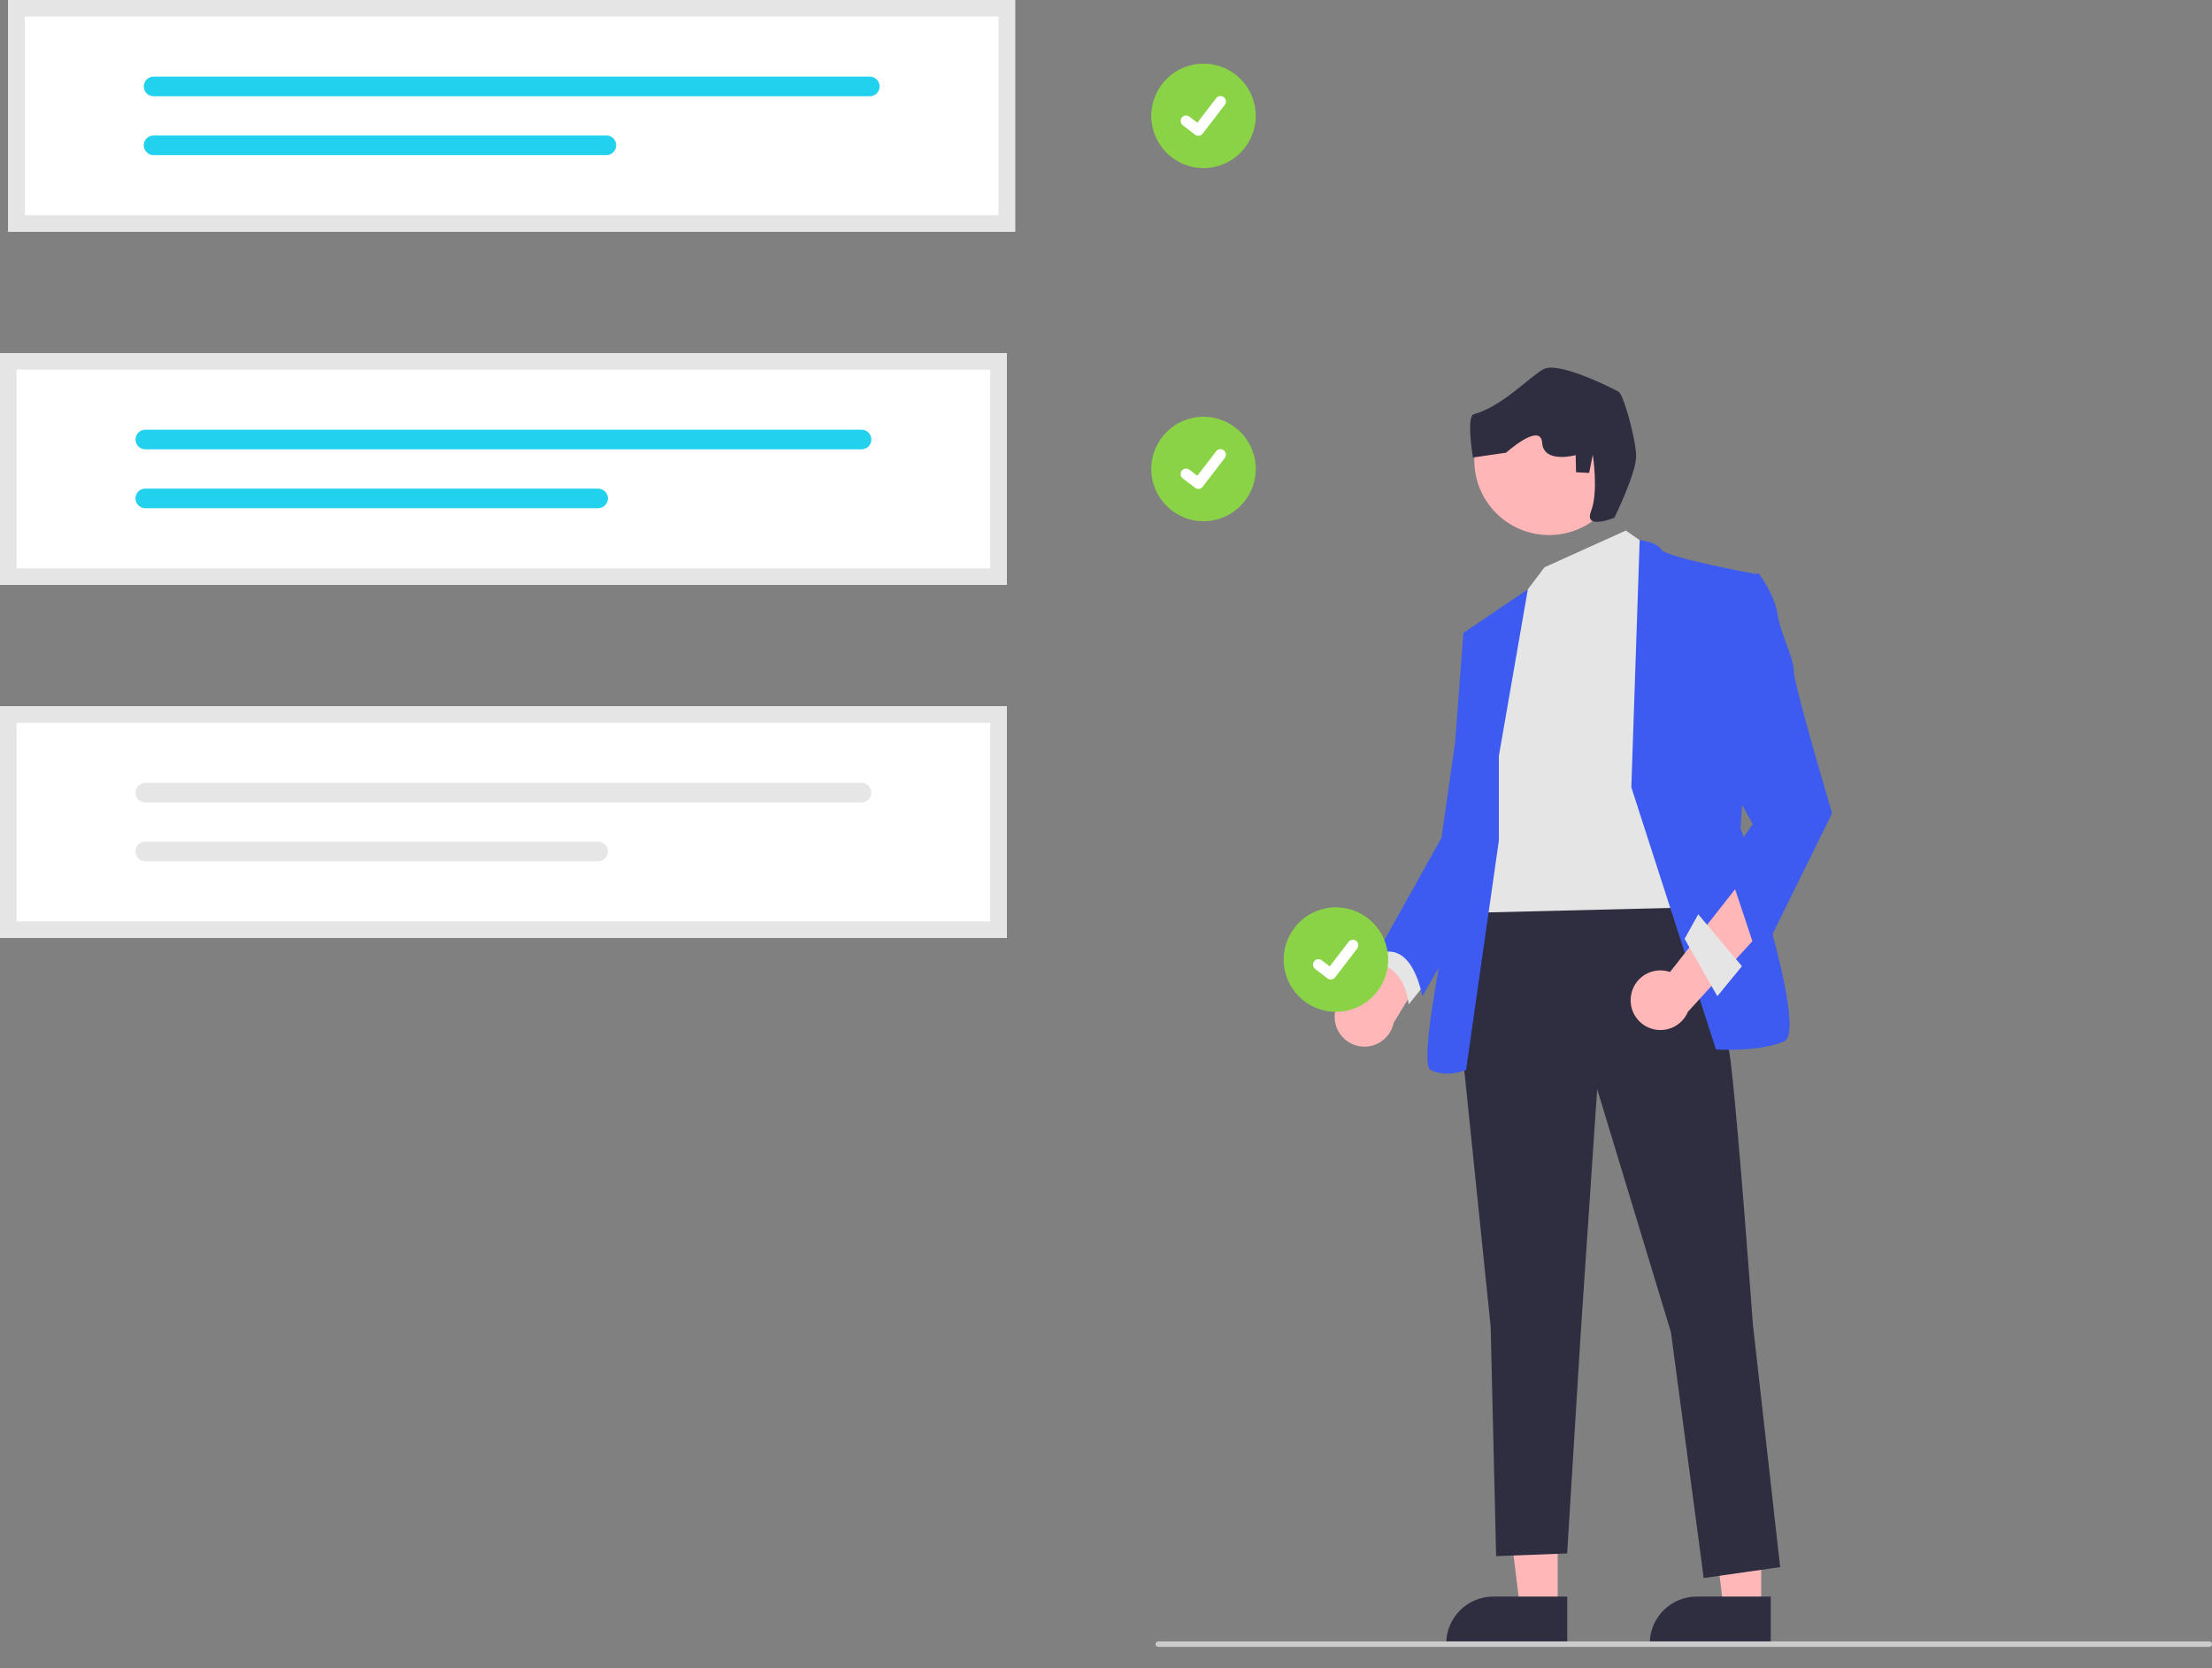 <svg width="61" height="46" viewBox="0 0 61 46" fill="none" xmlns="http://www.w3.org/2000/svg">
<rect x="0" y="0" width="61" height="46" fill="#808080" stroke="none"/>
<g clip-path="url(#clip0_793_1627)">
<path d="M33.189 4.635C33.985 4.635 34.63 3.99 34.63 3.195C34.63 2.399 33.985 1.755 33.189 1.755C32.394 1.755 31.749 2.399 31.749 3.195C31.749 3.99 32.394 4.635 33.189 4.635Z" fill="#8BD346"/>
<path d="M33.047 3.744C33.014 3.744 32.983 3.734 32.957 3.714L32.955 3.713L32.617 3.454C32.551 3.404 32.538 3.309 32.589 3.243C32.639 3.177 32.734 3.165 32.8 3.216L33.019 3.384L33.537 2.708C33.587 2.642 33.682 2.629 33.748 2.68L33.745 2.684L33.748 2.68C33.814 2.731 33.826 2.825 33.776 2.891L33.166 3.685C33.138 3.723 33.093 3.744 33.047 3.744L33.047 3.744Z" fill="white"/>
<path d="M33.189 14.372C33.985 14.372 34.63 13.727 34.63 12.931C34.63 12.136 33.985 11.491 33.189 11.491C32.394 11.491 31.749 12.136 31.749 12.931C31.749 13.727 32.394 14.372 33.189 14.372Z" fill="#8BD346"/>
<path d="M33.047 13.481C33.014 13.481 32.983 13.47 32.957 13.451L32.955 13.45L32.617 13.191C32.551 13.14 32.538 13.046 32.589 12.98C32.639 12.914 32.734 12.902 32.8 12.952L33.019 13.12L33.537 12.444C33.587 12.378 33.682 12.366 33.748 12.416L33.745 12.421L33.748 12.416C33.814 12.467 33.826 12.562 33.776 12.627L33.166 13.422C33.138 13.459 33.093 13.481 33.047 13.481L33.047 13.481Z" fill="white"/>
<path d="M36.806 28.066C36.789 27.615 37.14 27.235 37.591 27.217C37.639 27.215 37.687 27.217 37.735 27.224L39.054 24.636L39.799 25.949L38.433 28.205C38.341 28.649 37.906 28.936 37.462 28.844C37.09 28.767 36.819 28.445 36.806 28.066Z" fill="#FFB7B7"/>
<path d="M42.956 44.362L41.921 44.362L41.428 40.369L42.956 40.369L42.956 44.362Z" fill="#FFB7B7"/>
<path d="M43.22 45.365L39.882 45.365V45.323C39.882 44.606 40.464 44.024 41.181 44.024H41.181L43.22 44.024L43.22 45.365Z" fill="#2F2E41"/>
<path d="M48.568 44.362L47.532 44.362L47.04 40.369L48.568 40.369L48.568 44.362Z" fill="#FFB7B7"/>
<path d="M48.832 45.365L45.494 45.365V45.323C45.494 44.606 46.075 44.024 46.793 44.024H46.793L48.832 44.024L48.832 45.365Z" fill="#2F2E41"/>
<path d="M38.396 25.813L37.944 26.567C37.944 26.567 38.697 26.567 38.848 27.696L39.451 26.943L38.396 25.813Z" fill="#E5E5E5"/>
<path d="M46.305 24.232C46.305 24.232 47.51 27.395 47.736 29.353C47.962 31.312 48.338 36.508 48.338 36.508L49.091 43.212L46.983 43.513L46.079 36.734L44.045 30.031L43.593 36.734L43.217 42.835L41.258 42.91L41.108 36.584L40.279 28.525L40.731 24.684L46.305 24.232Z" fill="#2F2E41"/>
<path d="M44.836 14.629L45.589 15.156L46.568 25.023L40.468 25.173L41.296 18.319L42.049 16.361L42.593 15.642L44.836 14.629Z" fill="#E5E5E5"/>
<path d="M44.987 21.709L45.217 14.895C45.217 14.895 45.664 14.93 45.815 15.156C45.966 15.382 48.451 15.834 48.451 15.834L47.999 22.838C47.999 22.838 49.882 28.412 49.204 28.713C48.526 29.014 47.321 28.939 47.321 28.939L44.987 21.709Z" fill="#3D5AF1"/>
<path d="M41.334 20.842L42.133 16.251L40.355 17.453L40.806 20.767L40.43 23.027C40.43 23.027 38.999 29.278 39.451 29.504C39.903 29.73 40.43 29.504 40.43 29.504L41.334 23.177V20.842Z" fill="#3D5AF1"/>
<path d="M40.882 17.302L40.355 17.453L40.129 20.466L39.752 23.102L37.944 26.341C37.944 26.341 38.848 25.738 39.225 27.47L41.215 24.004L40.882 17.302Z" fill="#3D5AF1"/>
<path d="M47.886 16.097L48.489 15.796C48.489 15.796 48.941 16.399 49.016 16.926C49.092 17.453 49.468 18.131 49.468 18.508C49.468 18.884 50.523 22.424 50.523 22.424L48.112 27.32C48.112 27.32 47.585 25.512 46.455 25.361L48.338 22.725L47.284 20.842L47.886 16.097Z" fill="#3D5AF1"/>
<path d="M44.979 27.448C45.049 27.002 45.467 26.698 45.913 26.768C45.961 26.775 46.008 26.787 46.053 26.803L47.849 24.52L48.326 25.952L46.547 27.9C46.37 28.319 45.889 28.515 45.47 28.338C45.12 28.191 44.917 27.823 44.979 27.448Z" fill="#FFB7B7"/>
<path d="M48.037 26.642L47.359 27.47L46.455 25.889L46.832 25.211L48.037 26.642Z" fill="#E5E5E5"/>
<path d="M60.924 45.412H31.942C31.9 45.412 31.866 45.378 31.866 45.336C31.866 45.294 31.9 45.26 31.942 45.26H60.924C60.966 45.26 61 45.294 61 45.336C61 45.378 60.966 45.412 60.924 45.412Z" fill="#CBCBCB"/>
<path d="M27.765 16.126H0V9.737H27.765V16.126Z" fill="white"/>
<path d="M4.007 11.849C3.858 11.849 3.737 11.97 3.737 12.12C3.737 12.269 3.858 12.39 4.007 12.39H23.759C23.908 12.39 24.029 12.269 24.029 12.12C24.029 11.97 23.908 11.849 23.759 11.849H4.007Z" fill="#22D1EE"/>
<path d="M4.007 13.473C3.858 13.472 3.736 13.593 3.736 13.742C3.736 13.892 3.857 14.013 4.006 14.014H16.493C16.642 14.014 16.764 13.892 16.764 13.743C16.764 13.594 16.642 13.473 16.493 13.473L4.007 13.473Z" fill="#22D1EE"/>
<path d="M27.765 16.126H0V9.737H27.765V16.126ZM0.456 15.67H27.308V10.193H0.456V15.67Z" fill="#E5E5E5"/>
<path d="M27.765 25.863H0V19.473H27.765V25.863Z" fill="white"/>
<path d="M4.007 21.586C3.858 21.586 3.737 21.707 3.737 21.857C3.737 22.006 3.858 22.127 4.007 22.127H23.759C23.908 22.127 24.029 22.006 24.029 21.857C24.029 21.707 23.908 21.586 23.759 21.586H4.007Z" fill="#E6E6E6"/>
<path d="M4.007 23.209C3.858 23.209 3.736 23.33 3.736 23.479C3.736 23.628 3.857 23.75 4.006 23.75H16.493C16.642 23.75 16.764 23.629 16.764 23.48C16.764 23.33 16.642 23.209 16.493 23.209H4.007Z" fill="#E6E6E6"/>
<path d="M27.765 25.863H0V19.473H27.765V25.863ZM0.456 25.407H27.308V19.93H0.456V25.407Z" fill="#E5E5E5"/>
<path d="M27.993 6.39H0.228V0H27.993V6.39Z" fill="white"/>
<path d="M4.235 2.113C4.086 2.113 3.965 2.234 3.965 2.384C3.965 2.533 4.086 2.654 4.235 2.654H23.987C24.136 2.654 24.257 2.532 24.257 2.383C24.257 2.234 24.136 2.113 23.987 2.113H4.235Z" fill="#22D1EE"/>
<path d="M4.235 3.736C4.086 3.736 3.964 3.856 3.964 4.006C3.964 4.155 4.085 4.277 4.234 4.277H16.721C16.871 4.277 16.992 4.156 16.992 4.007C16.992 3.857 16.872 3.736 16.722 3.736C16.723 3.736 16.722 3.736 16.722 3.736L4.235 3.736Z" fill="#22D1EE"/>
<path d="M27.993 6.39H0.228V0H27.993V6.39ZM0.685 5.933H27.536V0.456H0.685V5.933Z" fill="#E5E5E5"/>
<path d="M36.84 27.9C37.636 27.9 38.281 27.255 38.281 26.46C38.281 25.664 37.636 25.019 36.84 25.019C36.045 25.019 35.4 25.664 35.4 26.46C35.4 27.255 36.045 27.9 36.84 27.9Z" fill="#8BD346"/>
<path d="M36.698 27.009C36.665 27.009 36.634 26.999 36.608 26.979L36.606 26.978L36.268 26.719C36.202 26.669 36.189 26.574 36.24 26.508C36.291 26.442 36.385 26.43 36.451 26.48L36.67 26.648L37.188 25.973C37.239 25.907 37.333 25.894 37.399 25.945C37.465 25.995 37.477 26.09 37.427 26.156L36.818 26.95C36.789 26.987 36.745 27.009 36.698 27.009Z" fill="white"/>
<path d="M42.718 14.754C43.857 14.754 44.78 13.831 44.78 12.692C44.78 11.553 43.857 10.63 42.718 10.63C41.58 10.63 40.657 11.553 40.657 12.692C40.657 13.831 41.58 14.754 42.718 14.754Z" fill="#FFB6B6"/>
<path d="M44.519 14.276C44.519 14.276 45.13 13.039 45.119 12.567C45.108 12.095 44.775 10.88 44.634 10.8C44.493 10.72 42.975 9.949 42.563 10.181C42.152 10.412 41.428 11.205 40.647 11.42C40.426 11.48 40.619 12.615 40.619 12.615L41.533 12.483C41.533 12.483 42.486 11.627 42.527 12.21C42.568 12.793 43.452 12.55 43.452 12.55L43.462 13.022L43.824 13.041L43.924 12.539C43.924 12.539 44.086 13.563 43.876 14.096C43.666 14.629 44.519 14.276 44.519 14.276Z" fill="#2F2E41"/>
</g>
<defs>
<clipPath id="clip0_793_1627">
<rect width="61" height="46" fill="white"/>
</clipPath>
</defs>
</svg>
